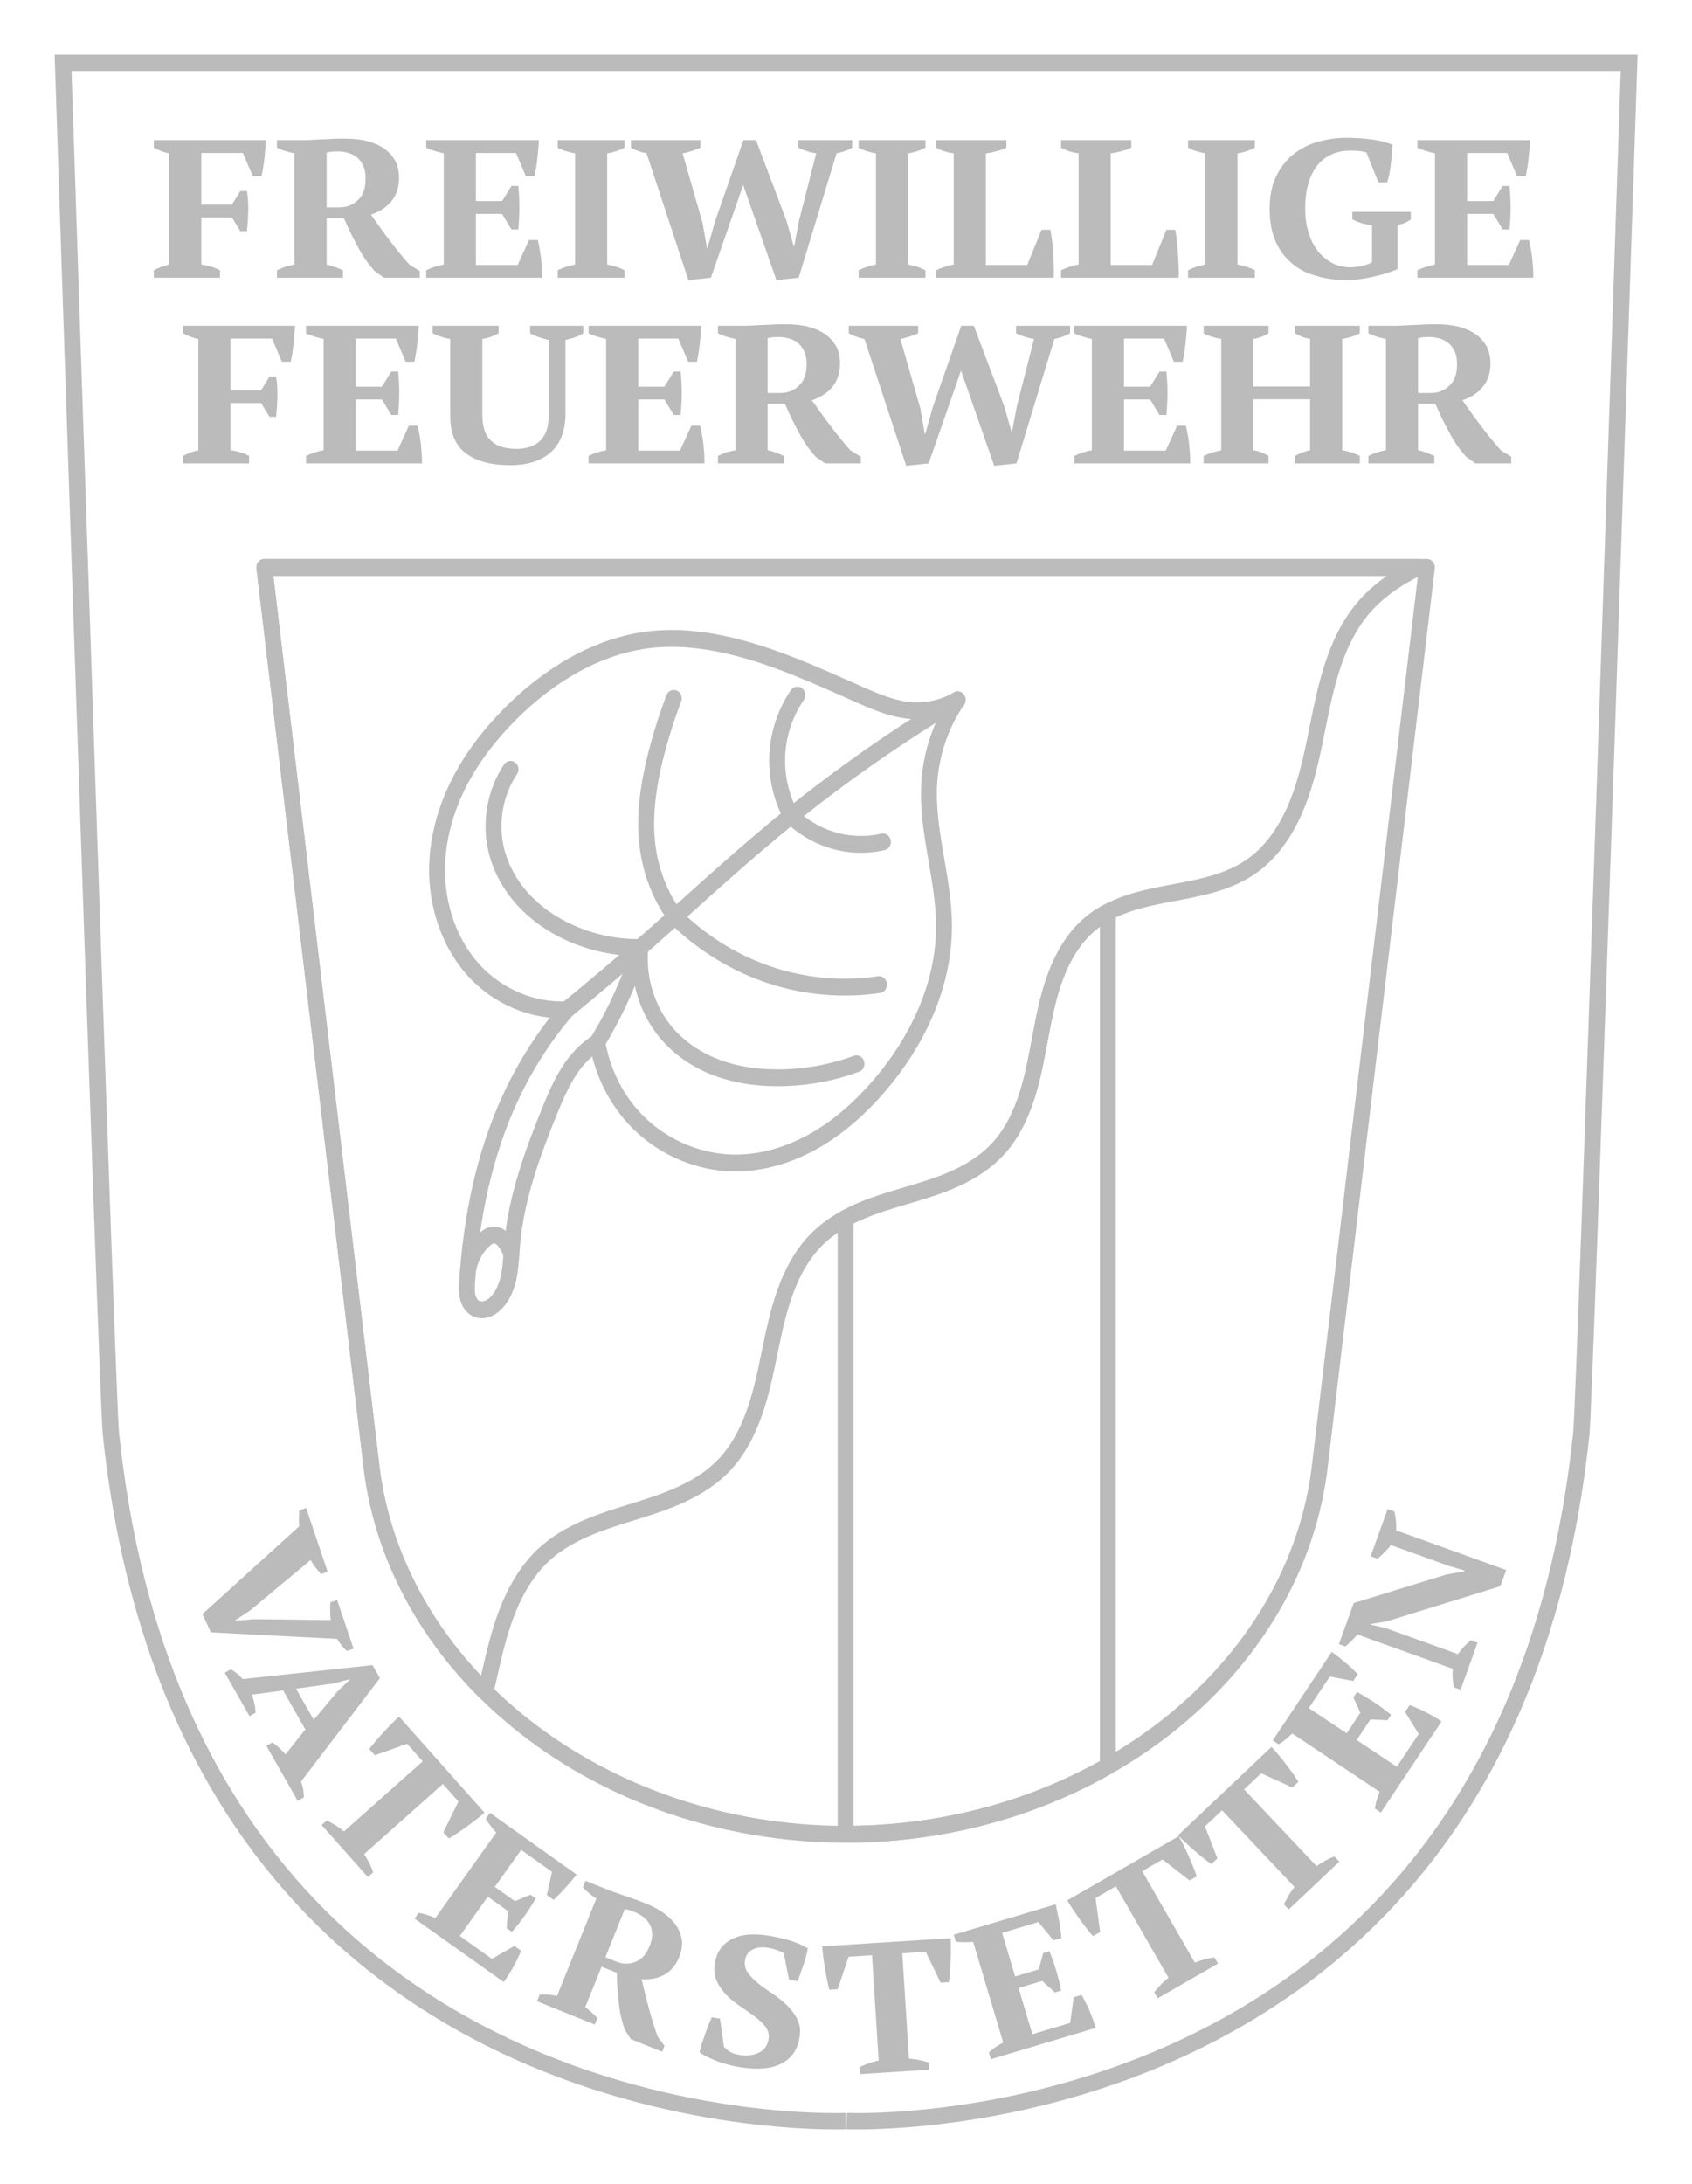 <?xml version="1.0" encoding="UTF-8" standalone="no"?> <svg xmlns="http://www.w3.org/2000/svg" xmlns:xlink="http://www.w3.org/1999/xlink" xmlns:serif="http://www.serif.com/" width="100%" height="100%" viewBox="0 0 1550 2000" version="1.1" xml:space="preserve" style="fill-rule:evenodd;clip-rule:evenodd;stroke-linejoin:round;stroke-miterlimit:2;"> <g transform="matrix(1,0,0,1,-225,0)"> <g transform="matrix(1,0,0,1,5,15)"> <g transform="matrix(1.09,0,0,1,-32.126,0)"> <g transform="matrix(180,0,0,180,356.958,239.36)"> <path d="M0.242,-0.067C0.273,-0.063 0.302,-0.053 0.329,-0.038L0.329,-0L0.02,-0L0.02,-0.038C0.031,-0.044 0.042,-0.049 0.054,-0.055C0.066,-0.059 0.079,-0.064 0.092,-0.067L0.092,-0.633C0.077,-0.636 0.063,-0.641 0.052,-0.646C0.04,-0.651 0.029,-0.657 0.02,-0.662L0.02,-0.7L0.543,-0.7C0.543,-0.687 0.542,-0.672 0.541,-0.657C0.54,-0.641 0.538,-0.625 0.537,-0.609C0.535,-0.592 0.533,-0.576 0.531,-0.561C0.528,-0.545 0.526,-0.53 0.523,-0.517L0.482,-0.517L0.436,-0.635L0.242,-0.635L0.242,-0.372L0.385,-0.372L0.424,-0.441L0.455,-0.441C0.46,-0.407 0.462,-0.372 0.461,-0.336C0.46,-0.3 0.458,-0.267 0.455,-0.237L0.424,-0.237L0.385,-0.307L0.242,-0.307L0.242,-0.067Z" style="fill:rgb(187,187,187);fill-rule:nonzero;"></path> </g> <g transform="matrix(180,0,0,180,460.458,239.36)"> <path d="M0.252,-0.067C0.267,-0.064 0.281,-0.059 0.293,-0.054C0.305,-0.049 0.317,-0.043 0.328,-0.038L0.328,-0L0.02,-0L0.02,-0.038C0.035,-0.046 0.049,-0.052 0.062,-0.057C0.075,-0.061 0.089,-0.064 0.102,-0.067L0.102,-0.633C0.069,-0.64 0.041,-0.65 0.02,-0.662L0.02,-0.7L0.126,-0.7C0.139,-0.7 0.155,-0.7 0.172,-0.701C0.189,-0.702 0.206,-0.703 0.225,-0.704C0.244,-0.705 0.263,-0.705 0.282,-0.707C0.301,-0.708 0.32,-0.708 0.338,-0.708C0.375,-0.708 0.409,-0.704 0.44,-0.696C0.47,-0.687 0.497,-0.675 0.52,-0.658C0.542,-0.641 0.559,-0.62 0.572,-0.596C0.584,-0.571 0.59,-0.541 0.59,-0.508C0.59,-0.46 0.578,-0.421 0.555,-0.39C0.532,-0.359 0.5,-0.336 0.459,-0.321C0.486,-0.279 0.514,-0.236 0.544,-0.193C0.574,-0.149 0.606,-0.107 0.639,-0.066L0.687,-0.034L0.687,-0L0.52,-0L0.477,-0.033C0.446,-0.07 0.419,-0.112 0.396,-0.161C0.372,-0.209 0.351,-0.256 0.333,-0.303L0.252,-0.303L0.252,-0.067ZM0.302,-0.643C0.281,-0.643 0.265,-0.641 0.252,-0.637L0.252,-0.358L0.311,-0.358C0.345,-0.358 0.374,-0.37 0.398,-0.395C0.422,-0.419 0.434,-0.455 0.434,-0.503C0.434,-0.528 0.431,-0.549 0.424,-0.567C0.417,-0.584 0.408,-0.599 0.396,-0.61C0.384,-0.621 0.37,-0.63 0.354,-0.635C0.338,-0.64 0.321,-0.643 0.302,-0.643Z" style="fill:rgb(187,187,187);fill-rule:nonzero;"></path> </g> <g transform="matrix(180,0,0,180,585.918,239.36)"> <path d="M0.546,-0.7C0.545,-0.67 0.542,-0.639 0.539,-0.607C0.536,-0.575 0.531,-0.545 0.526,-0.517L0.485,-0.517L0.439,-0.635L0.252,-0.635L0.252,-0.39L0.374,-0.39L0.418,-0.467L0.45,-0.467C0.453,-0.434 0.455,-0.398 0.455,-0.358C0.455,-0.318 0.453,-0.281 0.45,-0.246L0.418,-0.246L0.374,-0.325L0.252,-0.325L0.252,-0.065L0.447,-0.065L0.5,-0.192L0.541,-0.192C0.544,-0.179 0.546,-0.165 0.549,-0.149C0.552,-0.133 0.554,-0.117 0.556,-0.1C0.557,-0.083 0.559,-0.065 0.56,-0.048C0.561,-0.031 0.561,-0.015 0.561,-0L0.02,-0L0.02,-0.038C0.031,-0.044 0.044,-0.05 0.058,-0.055C0.072,-0.06 0.087,-0.064 0.102,-0.067L0.102,-0.633C0.089,-0.636 0.075,-0.64 0.06,-0.645C0.045,-0.65 0.031,-0.655 0.02,-0.662L0.02,-0.7L0.546,-0.7Z" style="fill:rgb(187,187,187);fill-rule:nonzero;"></path> </g> <g transform="matrix(180,0,0,180,694.638,239.36)"> <path d="M0.342,-0L0.03,-0L0.03,-0.038C0.057,-0.053 0.084,-0.062 0.111,-0.067L0.111,-0.633C0.098,-0.635 0.084,-0.639 0.069,-0.644C0.054,-0.649 0.041,-0.655 0.03,-0.662L0.03,-0.7L0.342,-0.7L0.342,-0.662C0.33,-0.655 0.317,-0.649 0.303,-0.644C0.288,-0.639 0.274,-0.635 0.261,-0.633L0.261,-0.067C0.274,-0.064 0.288,-0.061 0.303,-0.056C0.317,-0.051 0.33,-0.045 0.342,-0.038L0.342,-0Z" style="fill:rgb(187,187,187);fill-rule:nonzero;"></path> </g> <g transform="matrix(180,0,0,180,761.598,239.36)"> <path d="M0.865,-0.633C0.838,-0.637 0.81,-0.647 0.781,-0.662L0.781,-0.7L1.033,-0.7L1.033,-0.662C1.022,-0.655 1.01,-0.649 0.997,-0.644C0.984,-0.639 0.972,-0.636 0.96,-0.633L0.783,-0L0.679,0.012L0.524,-0.472L0.373,-0L0.268,0.012L0.073,-0.633C0.059,-0.636 0.046,-0.64 0.034,-0.645C0.022,-0.65 0.011,-0.655 0,-0.662L0,-0.7L0.324,-0.7L0.324,-0.662C0.313,-0.656 0.3,-0.651 0.286,-0.646C0.271,-0.641 0.256,-0.636 0.241,-0.633L0.334,-0.28L0.355,-0.15L0.357,-0.15L0.392,-0.285L0.525,-0.7L0.584,-0.7L0.726,-0.29L0.76,-0.16L0.762,-0.16L0.785,-0.292L0.865,-0.633Z" style="fill:rgb(187,187,187);fill-rule:nonzero;"></path> </g> <g transform="matrix(180,0,0,180,947.538,239.36)"> <path d="M0.342,-0L0.03,-0L0.03,-0.038C0.057,-0.053 0.084,-0.062 0.111,-0.067L0.111,-0.633C0.098,-0.635 0.084,-0.639 0.069,-0.644C0.054,-0.649 0.041,-0.655 0.03,-0.662L0.03,-0.7L0.342,-0.7L0.342,-0.662C0.33,-0.655 0.317,-0.649 0.303,-0.644C0.288,-0.639 0.274,-0.635 0.261,-0.633L0.261,-0.067C0.274,-0.064 0.288,-0.061 0.303,-0.056C0.317,-0.051 0.33,-0.045 0.342,-0.038L0.342,-0Z" style="fill:rgb(187,187,187);fill-rule:nonzero;"></path> </g> <g transform="matrix(180,0,0,180,1014.5,239.36)"> <path d="M0.02,-0.7L0.348,-0.7L0.348,-0.662C0.334,-0.655 0.319,-0.649 0.302,-0.644C0.285,-0.639 0.268,-0.635 0.252,-0.633L0.252,-0.065L0.445,-0.065L0.512,-0.244L0.553,-0.244C0.556,-0.229 0.558,-0.211 0.561,-0.19C0.563,-0.169 0.565,-0.148 0.566,-0.125C0.567,-0.102 0.568,-0.08 0.569,-0.058C0.57,-0.036 0.57,-0.017 0.569,-0L0.02,-0L0.02,-0.038C0.035,-0.046 0.05,-0.052 0.064,-0.057C0.077,-0.062 0.09,-0.065 0.102,-0.067L0.102,-0.633C0.069,-0.638 0.042,-0.648 0.02,-0.662L0.02,-0.7Z" style="fill:rgb(187,187,187);fill-rule:nonzero;"></path> </g> <g transform="matrix(180,0,0,180,1119.44,239.36)"> <path d="M0.02,-0.7L0.348,-0.7L0.348,-0.662C0.334,-0.655 0.319,-0.649 0.302,-0.644C0.285,-0.639 0.268,-0.635 0.252,-0.633L0.252,-0.065L0.445,-0.065L0.512,-0.244L0.553,-0.244C0.556,-0.229 0.558,-0.211 0.561,-0.19C0.563,-0.169 0.565,-0.148 0.566,-0.125C0.567,-0.102 0.568,-0.08 0.569,-0.058C0.57,-0.036 0.57,-0.017 0.569,-0L0.02,-0L0.02,-0.038C0.035,-0.046 0.05,-0.052 0.064,-0.057C0.077,-0.062 0.09,-0.065 0.102,-0.067L0.102,-0.633C0.069,-0.638 0.042,-0.648 0.02,-0.662L0.02,-0.7Z" style="fill:rgb(187,187,187);fill-rule:nonzero;"></path> </g> <g transform="matrix(180,0,0,180,1224.38,239.36)"> <path d="M0.342,-0L0.03,-0L0.03,-0.038C0.057,-0.053 0.084,-0.062 0.111,-0.067L0.111,-0.633C0.098,-0.635 0.084,-0.639 0.069,-0.644C0.054,-0.649 0.041,-0.655 0.03,-0.662L0.03,-0.7L0.342,-0.7L0.342,-0.662C0.33,-0.655 0.317,-0.649 0.303,-0.644C0.288,-0.639 0.274,-0.635 0.261,-0.633L0.261,-0.067C0.274,-0.064 0.288,-0.061 0.303,-0.056C0.317,-0.051 0.33,-0.045 0.342,-0.038L0.342,-0Z" style="fill:rgb(187,187,187);fill-rule:nonzero;"></path> </g> <g transform="matrix(180,0,0,180,1291.34,239.36)"> <path d="M0.636,-0.044C0.623,-0.037 0.606,-0.031 0.587,-0.024C0.568,-0.017 0.547,-0.011 0.526,-0.006C0.505,-0.001 0.483,0.004 0.462,0.007C0.441,0.01 0.422,0.012 0.405,0.012C0.348,0.012 0.297,0.005 0.252,-0.011C0.206,-0.025 0.168,-0.048 0.137,-0.079C0.105,-0.109 0.081,-0.147 0.064,-0.192C0.047,-0.237 0.039,-0.29 0.039,-0.35C0.039,-0.415 0.049,-0.471 0.07,-0.517C0.09,-0.562 0.117,-0.6 0.151,-0.629C0.184,-0.658 0.222,-0.679 0.265,-0.692C0.308,-0.705 0.351,-0.712 0.396,-0.712C0.44,-0.712 0.481,-0.709 0.52,-0.703C0.559,-0.697 0.589,-0.688 0.612,-0.677C0.612,-0.667 0.612,-0.654 0.611,-0.639C0.61,-0.623 0.608,-0.606 0.606,-0.588C0.604,-0.57 0.602,-0.552 0.599,-0.534C0.596,-0.516 0.592,-0.5 0.588,-0.485L0.547,-0.485L0.491,-0.637C0.484,-0.64 0.473,-0.643 0.458,-0.645C0.443,-0.646 0.429,-0.647 0.414,-0.647C0.387,-0.647 0.36,-0.642 0.335,-0.631C0.31,-0.62 0.287,-0.603 0.268,-0.58C0.249,-0.556 0.233,-0.525 0.222,-0.488C0.211,-0.45 0.205,-0.404 0.205,-0.35C0.205,-0.306 0.21,-0.266 0.221,-0.23C0.231,-0.193 0.245,-0.162 0.264,-0.136C0.283,-0.11 0.305,-0.09 0.331,-0.075C0.357,-0.06 0.386,-0.053 0.417,-0.053C0.427,-0.053 0.437,-0.054 0.448,-0.056C0.459,-0.057 0.469,-0.059 0.478,-0.062C0.487,-0.065 0.496,-0.068 0.503,-0.071C0.51,-0.074 0.514,-0.077 0.517,-0.08L0.517,-0.268C0.5,-0.269 0.483,-0.273 0.468,-0.278C0.453,-0.283 0.438,-0.29 0.425,-0.297L0.425,-0.335L0.698,-0.335L0.698,-0.297C0.692,-0.291 0.684,-0.286 0.674,-0.281C0.664,-0.276 0.651,-0.271 0.636,-0.268L0.636,-0.044Z" style="fill:rgb(187,187,187);fill-rule:nonzero;"></path> </g> <g transform="matrix(180,0,0,180,1418.96,239.36)"> <path d="M0.546,-0.7C0.545,-0.67 0.542,-0.639 0.539,-0.607C0.536,-0.575 0.531,-0.545 0.526,-0.517L0.485,-0.517L0.439,-0.635L0.252,-0.635L0.252,-0.39L0.374,-0.39L0.418,-0.467L0.45,-0.467C0.453,-0.434 0.455,-0.398 0.455,-0.358C0.455,-0.318 0.453,-0.281 0.45,-0.246L0.418,-0.246L0.374,-0.325L0.252,-0.325L0.252,-0.065L0.447,-0.065L0.5,-0.192L0.541,-0.192C0.544,-0.179 0.546,-0.165 0.549,-0.149C0.552,-0.133 0.554,-0.117 0.556,-0.1C0.557,-0.083 0.559,-0.065 0.56,-0.048C0.561,-0.031 0.561,-0.015 0.561,-0L0.02,-0L0.02,-0.038C0.031,-0.044 0.044,-0.05 0.058,-0.055C0.072,-0.06 0.087,-0.064 0.102,-0.067L0.102,-0.633C0.089,-0.636 0.075,-0.64 0.06,-0.645C0.045,-0.65 0.031,-0.655 0.02,-0.662L0.02,-0.7L0.546,-0.7Z" style="fill:rgb(187,187,187);fill-rule:nonzero;"></path> </g> </g> <g transform="matrix(1.09,0,0,1,-34.528,0)"> <g transform="matrix(180,0,0,180,383.646,409.36)"> <path d="M0.242,-0.067C0.273,-0.063 0.302,-0.053 0.329,-0.038L0.329,-0L0.02,-0L0.02,-0.038C0.031,-0.044 0.042,-0.049 0.054,-0.055C0.066,-0.059 0.079,-0.064 0.092,-0.067L0.092,-0.633C0.077,-0.636 0.063,-0.641 0.052,-0.646C0.04,-0.651 0.029,-0.657 0.02,-0.662L0.02,-0.7L0.543,-0.7C0.543,-0.687 0.542,-0.672 0.541,-0.657C0.54,-0.641 0.538,-0.625 0.537,-0.609C0.535,-0.592 0.533,-0.576 0.531,-0.561C0.528,-0.545 0.526,-0.53 0.523,-0.517L0.482,-0.517L0.436,-0.635L0.242,-0.635L0.242,-0.372L0.385,-0.372L0.424,-0.441L0.455,-0.441C0.46,-0.407 0.462,-0.372 0.461,-0.336C0.46,-0.3 0.458,-0.267 0.455,-0.237L0.424,-0.237L0.385,-0.307L0.242,-0.307L0.242,-0.067Z" style="fill:rgb(187,187,187);fill-rule:nonzero;"></path> </g> <g transform="matrix(180,0,0,180,487.146,409.36)"> <path d="M0.546,-0.7C0.545,-0.67 0.542,-0.639 0.539,-0.607C0.536,-0.575 0.531,-0.545 0.526,-0.517L0.485,-0.517L0.439,-0.635L0.252,-0.635L0.252,-0.39L0.374,-0.39L0.418,-0.467L0.45,-0.467C0.453,-0.434 0.455,-0.398 0.455,-0.358C0.455,-0.318 0.453,-0.281 0.45,-0.246L0.418,-0.246L0.374,-0.325L0.252,-0.325L0.252,-0.065L0.447,-0.065L0.5,-0.192L0.541,-0.192C0.544,-0.179 0.546,-0.165 0.549,-0.149C0.552,-0.133 0.554,-0.117 0.556,-0.1C0.557,-0.083 0.559,-0.065 0.56,-0.048C0.561,-0.031 0.561,-0.015 0.561,-0L0.02,-0L0.02,-0.038C0.031,-0.044 0.044,-0.05 0.058,-0.055C0.072,-0.06 0.087,-0.064 0.102,-0.067L0.102,-0.633C0.089,-0.636 0.075,-0.64 0.06,-0.645C0.045,-0.65 0.031,-0.655 0.02,-0.662L0.02,-0.7L0.546,-0.7Z" style="fill:rgb(187,187,187);fill-rule:nonzero;"></path> </g> <g transform="matrix(180,0,0,180,595.866,409.36)"> <path d="M0.007,-0.7L0.315,-0.7L0.315,-0.662C0.293,-0.648 0.268,-0.638 0.239,-0.633L0.239,-0.248C0.239,-0.215 0.243,-0.188 0.25,-0.166C0.257,-0.144 0.268,-0.126 0.282,-0.113C0.296,-0.099 0.313,-0.089 0.333,-0.083C0.352,-0.077 0.374,-0.074 0.399,-0.074C0.421,-0.074 0.441,-0.077 0.46,-0.084C0.478,-0.09 0.494,-0.1 0.508,-0.114C0.521,-0.128 0.532,-0.146 0.539,-0.169C0.546,-0.192 0.55,-0.22 0.55,-0.253L0.55,-0.628C0.535,-0.631 0.519,-0.636 0.503,-0.642C0.486,-0.648 0.473,-0.655 0.462,-0.662L0.462,-0.7L0.71,-0.7L0.71,-0.662C0.698,-0.653 0.685,-0.646 0.67,-0.641C0.655,-0.636 0.641,-0.631 0.627,-0.628L0.627,-0.252C0.627,-0.167 0.604,-0.102 0.56,-0.058C0.515,-0.013 0.451,0.009 0.369,0.009C0.28,0.009 0.211,-0.011 0.162,-0.051C0.113,-0.091 0.089,-0.155 0.089,-0.243L0.089,-0.633C0.076,-0.635 0.062,-0.639 0.047,-0.644C0.032,-0.649 0.019,-0.655 0.007,-0.662L0.007,-0.7Z" style="fill:rgb(187,187,187);fill-rule:nonzero;"></path> </g> <g transform="matrix(180,0,0,180,724.566,409.36)"> <path d="M0.546,-0.7C0.545,-0.67 0.542,-0.639 0.539,-0.607C0.536,-0.575 0.531,-0.545 0.526,-0.517L0.485,-0.517L0.439,-0.635L0.252,-0.635L0.252,-0.39L0.374,-0.39L0.418,-0.467L0.45,-0.467C0.453,-0.434 0.455,-0.398 0.455,-0.358C0.455,-0.318 0.453,-0.281 0.45,-0.246L0.418,-0.246L0.374,-0.325L0.252,-0.325L0.252,-0.065L0.447,-0.065L0.5,-0.192L0.541,-0.192C0.544,-0.179 0.546,-0.165 0.549,-0.149C0.552,-0.133 0.554,-0.117 0.556,-0.1C0.557,-0.083 0.559,-0.065 0.56,-0.048C0.561,-0.031 0.561,-0.015 0.561,-0L0.02,-0L0.02,-0.038C0.031,-0.044 0.044,-0.05 0.058,-0.055C0.072,-0.06 0.087,-0.064 0.102,-0.067L0.102,-0.633C0.089,-0.636 0.075,-0.64 0.06,-0.645C0.045,-0.65 0.031,-0.655 0.02,-0.662L0.02,-0.7L0.546,-0.7Z" style="fill:rgb(187,187,187);fill-rule:nonzero;"></path> </g> <g transform="matrix(180,0,0,180,833.286,409.36)"> <path d="M0.252,-0.067C0.267,-0.064 0.281,-0.059 0.293,-0.054C0.305,-0.049 0.317,-0.043 0.328,-0.038L0.328,-0L0.02,-0L0.02,-0.038C0.035,-0.046 0.049,-0.052 0.062,-0.057C0.075,-0.061 0.089,-0.064 0.102,-0.067L0.102,-0.633C0.069,-0.64 0.041,-0.65 0.02,-0.662L0.02,-0.7L0.126,-0.7C0.139,-0.7 0.155,-0.7 0.172,-0.701C0.189,-0.702 0.206,-0.703 0.225,-0.704C0.244,-0.705 0.263,-0.705 0.282,-0.707C0.301,-0.708 0.32,-0.708 0.338,-0.708C0.375,-0.708 0.409,-0.704 0.44,-0.696C0.47,-0.687 0.497,-0.675 0.52,-0.658C0.542,-0.641 0.559,-0.62 0.572,-0.596C0.584,-0.571 0.59,-0.541 0.59,-0.508C0.59,-0.46 0.578,-0.421 0.555,-0.39C0.532,-0.359 0.5,-0.336 0.459,-0.321C0.486,-0.279 0.514,-0.236 0.544,-0.193C0.574,-0.149 0.606,-0.107 0.639,-0.066L0.687,-0.034L0.687,-0L0.52,-0L0.477,-0.033C0.446,-0.07 0.419,-0.112 0.396,-0.161C0.372,-0.209 0.351,-0.256 0.333,-0.303L0.252,-0.303L0.252,-0.067ZM0.302,-0.643C0.281,-0.643 0.265,-0.641 0.252,-0.637L0.252,-0.358L0.311,-0.358C0.345,-0.358 0.374,-0.37 0.398,-0.395C0.422,-0.419 0.434,-0.455 0.434,-0.503C0.434,-0.528 0.431,-0.549 0.424,-0.567C0.417,-0.584 0.408,-0.599 0.396,-0.61C0.384,-0.621 0.37,-0.63 0.354,-0.635C0.338,-0.64 0.321,-0.643 0.302,-0.643Z" style="fill:rgb(187,187,187);fill-rule:nonzero;"></path> </g> <g transform="matrix(180,0,0,180,946.856,409.36)"> <path d="M0.865,-0.633C0.838,-0.637 0.81,-0.647 0.781,-0.662L0.781,-0.7L1.033,-0.7L1.033,-0.662C1.022,-0.655 1.01,-0.649 0.997,-0.644C0.984,-0.639 0.972,-0.636 0.96,-0.633L0.783,-0L0.679,0.012L0.524,-0.472L0.373,-0L0.268,0.012L0.073,-0.633C0.059,-0.636 0.046,-0.64 0.034,-0.645C0.022,-0.65 0.011,-0.655 0,-0.662L0,-0.7L0.324,-0.7L0.324,-0.662C0.313,-0.656 0.3,-0.651 0.286,-0.646C0.271,-0.641 0.256,-0.636 0.241,-0.633L0.334,-0.28L0.355,-0.15L0.357,-0.15L0.392,-0.285L0.525,-0.7L0.584,-0.7L0.726,-0.29L0.76,-0.16L0.762,-0.16L0.785,-0.292L0.865,-0.633Z" style="fill:rgb(187,187,187);fill-rule:nonzero;"></path> </g> <g transform="matrix(180,0,0,180,1132.8,409.36)"> <path d="M0.546,-0.7C0.545,-0.67 0.542,-0.639 0.539,-0.607C0.536,-0.575 0.531,-0.545 0.526,-0.517L0.485,-0.517L0.439,-0.635L0.252,-0.635L0.252,-0.39L0.374,-0.39L0.418,-0.467L0.45,-0.467C0.453,-0.434 0.455,-0.398 0.455,-0.358C0.455,-0.318 0.453,-0.281 0.45,-0.246L0.418,-0.246L0.374,-0.325L0.252,-0.325L0.252,-0.065L0.447,-0.065L0.5,-0.192L0.541,-0.192C0.544,-0.179 0.546,-0.165 0.549,-0.149C0.552,-0.133 0.554,-0.117 0.556,-0.1C0.557,-0.083 0.559,-0.065 0.56,-0.048C0.561,-0.031 0.561,-0.015 0.561,-0L0.02,-0L0.02,-0.038C0.031,-0.044 0.044,-0.05 0.058,-0.055C0.072,-0.06 0.087,-0.064 0.102,-0.067L0.102,-0.633C0.089,-0.636 0.075,-0.64 0.06,-0.645C0.045,-0.65 0.031,-0.655 0.02,-0.662L0.02,-0.7L0.546,-0.7Z" style="fill:rgb(187,187,187);fill-rule:nonzero;"></path> </g> <g transform="matrix(180,0,0,180,1241.52,409.36)"> <path d="M0.323,-0L0.02,-0L0.02,-0.038C0.031,-0.044 0.045,-0.05 0.06,-0.055C0.075,-0.06 0.089,-0.064 0.102,-0.067L0.102,-0.633C0.086,-0.636 0.071,-0.64 0.056,-0.645C0.041,-0.65 0.029,-0.656 0.02,-0.662L0.02,-0.7L0.323,-0.7L0.323,-0.662C0.313,-0.655 0.302,-0.649 0.29,-0.644C0.277,-0.639 0.265,-0.635 0.252,-0.633L0.252,-0.391L0.517,-0.391L0.517,-0.633C0.502,-0.636 0.489,-0.64 0.478,-0.645C0.466,-0.65 0.455,-0.656 0.446,-0.662L0.446,-0.7L0.749,-0.7L0.749,-0.662C0.738,-0.655 0.725,-0.649 0.71,-0.644C0.695,-0.639 0.681,-0.636 0.667,-0.633L0.667,-0.067C0.682,-0.064 0.697,-0.06 0.712,-0.055C0.726,-0.05 0.738,-0.044 0.749,-0.038L0.749,-0L0.446,-0L0.446,-0.038C0.456,-0.044 0.467,-0.05 0.479,-0.055C0.491,-0.06 0.504,-0.064 0.517,-0.067L0.517,-0.326L0.252,-0.326L0.252,-0.067C0.265,-0.064 0.278,-0.061 0.289,-0.056C0.3,-0.051 0.312,-0.045 0.323,-0.038L0.323,-0Z" style="fill:rgb(187,187,187);fill-rule:nonzero;"></path> </g> <g transform="matrix(180,0,0,180,1379.94,409.36)"> <path d="M0.252,-0.067C0.267,-0.064 0.281,-0.059 0.293,-0.054C0.305,-0.049 0.317,-0.043 0.328,-0.038L0.328,-0L0.02,-0L0.02,-0.038C0.035,-0.046 0.049,-0.052 0.062,-0.057C0.075,-0.061 0.089,-0.064 0.102,-0.067L0.102,-0.633C0.069,-0.64 0.041,-0.65 0.02,-0.662L0.02,-0.7L0.126,-0.7C0.139,-0.7 0.155,-0.7 0.172,-0.701C0.189,-0.702 0.206,-0.703 0.225,-0.704C0.244,-0.705 0.263,-0.705 0.282,-0.707C0.301,-0.708 0.32,-0.708 0.338,-0.708C0.375,-0.708 0.409,-0.704 0.44,-0.696C0.47,-0.687 0.497,-0.675 0.52,-0.658C0.542,-0.641 0.559,-0.62 0.572,-0.596C0.584,-0.571 0.59,-0.541 0.59,-0.508C0.59,-0.46 0.578,-0.421 0.555,-0.39C0.532,-0.359 0.5,-0.336 0.459,-0.321C0.486,-0.279 0.514,-0.236 0.544,-0.193C0.574,-0.149 0.606,-0.107 0.639,-0.066L0.687,-0.034L0.687,-0L0.52,-0L0.477,-0.033C0.446,-0.07 0.419,-0.112 0.396,-0.161C0.372,-0.209 0.351,-0.256 0.333,-0.303L0.252,-0.303L0.252,-0.067ZM0.302,-0.643C0.281,-0.643 0.265,-0.641 0.252,-0.637L0.252,-0.358L0.311,-0.358C0.345,-0.358 0.374,-0.37 0.398,-0.395C0.422,-0.419 0.434,-0.455 0.434,-0.503C0.434,-0.528 0.431,-0.549 0.424,-0.567C0.417,-0.584 0.408,-0.599 0.396,-0.61C0.384,-0.621 0.37,-0.63 0.354,-0.635C0.338,-0.64 0.321,-0.643 0.302,-0.643Z" style="fill:rgb(187,187,187);fill-rule:nonzero;"></path> </g> </g> </g> <g transform="matrix(1,0,0,1,0,280)"> <g transform="matrix(0.348,1.033,-0.948,0.32,1335.18,368.368)"> <g transform="matrix(170,0,0,170,393.359,1138.64)"> <path d="M0.564,-0.633C0.548,-0.636 0.533,-0.641 0.519,-0.646C0.504,-0.651 0.491,-0.657 0.48,-0.662L0.48,-0.7L0.734,-0.7L0.734,-0.662C0.726,-0.657 0.716,-0.651 0.703,-0.646C0.69,-0.641 0.676,-0.636 0.662,-0.633L0.432,-0L0.333,0.012L0.075,-0.633C0.062,-0.636 0.048,-0.641 0.035,-0.646C0.022,-0.651 0.01,-0.656 0,-0.662L0,-0.7L0.333,-0.7L0.333,-0.662C0.322,-0.657 0.309,-0.651 0.295,-0.646C0.281,-0.641 0.266,-0.636 0.251,-0.633L0.391,-0.239L0.414,-0.145L0.416,-0.145L0.438,-0.241L0.564,-0.633Z" style="fill:rgb(187,187,187);fill-rule:nonzero;"></path> </g> </g> <g transform="matrix(0.539,0.947,-0.869,0.495,1286.33,224.183)"> <g transform="matrix(170,0,0,170,430.979,1251.67)"> <path d="M0.247,-0L0,-0L0,-0.038C0.011,-0.045 0.022,-0.05 0.035,-0.056C0.047,-0.061 0.059,-0.064 0.071,-0.067L0.329,-0.712L0.403,-0.712L0.654,-0.067C0.667,-0.064 0.681,-0.061 0.694,-0.056C0.707,-0.05 0.719,-0.045 0.729,-0.038L0.729,-0L0.416,-0L0.416,-0.038C0.429,-0.044 0.442,-0.05 0.457,-0.055C0.472,-0.06 0.486,-0.064 0.499,-0.067L0.441,-0.226L0.219,-0.226L0.16,-0.067C0.191,-0.063 0.22,-0.053 0.247,-0.038L0.247,-0ZM0.243,-0.291L0.42,-0.291L0.355,-0.482L0.336,-0.568L0.334,-0.568L0.312,-0.48L0.243,-0.291Z" style="fill:rgb(187,187,187);fill-rule:nonzero;"></path> </g> </g> <g transform="matrix(0.724,0.814,-0.747,0.665,1160.49,52.074)"> <g transform="matrix(170,0,0,170,499.753,1368.78)"> <path d="M0.505,-0L0.161,-0L0.161,-0.038C0.174,-0.043 0.19,-0.049 0.207,-0.055C0.224,-0.06 0.241,-0.064 0.258,-0.067L0.258,-0.635L0.142,-0.635L0.078,-0.464L0.037,-0.464C0.034,-0.477 0.032,-0.494 0.029,-0.515C0.026,-0.536 0.024,-0.557 0.022,-0.579C0.02,-0.601 0.018,-0.623 0.017,-0.645C0.016,-0.666 0.015,-0.685 0.015,-0.7L0.651,-0.7C0.651,-0.684 0.65,-0.665 0.649,-0.644C0.648,-0.623 0.646,-0.601 0.644,-0.579C0.642,-0.557 0.64,-0.536 0.637,-0.516C0.634,-0.495 0.632,-0.478 0.629,-0.464L0.588,-0.464L0.524,-0.635L0.408,-0.635L0.408,-0.067C0.425,-0.064 0.443,-0.06 0.46,-0.055C0.476,-0.05 0.492,-0.045 0.505,-0.038L0.505,-0Z" style="fill:rgb(187,187,187);fill-rule:nonzero;"></path> </g> </g> <g transform="matrix(0.888,0.632,-0.58,0.814,923.877,-106.388)"> <g transform="matrix(170,0,0,170,601.216,1475.84)"> <path d="M0.546,-0.7C0.545,-0.67 0.542,-0.639 0.539,-0.607C0.536,-0.575 0.531,-0.545 0.526,-0.517L0.485,-0.517L0.439,-0.635L0.252,-0.635L0.252,-0.39L0.374,-0.39L0.418,-0.467L0.45,-0.467C0.453,-0.434 0.455,-0.398 0.455,-0.358C0.455,-0.318 0.453,-0.281 0.45,-0.246L0.418,-0.246L0.374,-0.325L0.252,-0.325L0.252,-0.065L0.447,-0.065L0.5,-0.192L0.541,-0.192C0.544,-0.179 0.546,-0.165 0.549,-0.149C0.552,-0.133 0.554,-0.117 0.556,-0.1C0.557,-0.083 0.559,-0.065 0.56,-0.048C0.561,-0.031 0.561,-0.015 0.561,-0L0.02,-0L0.02,-0.038C0.031,-0.044 0.044,-0.05 0.058,-0.055C0.072,-0.06 0.087,-0.064 0.102,-0.067L0.102,-0.633C0.089,-0.636 0.075,-0.64 0.06,-0.645C0.045,-0.65 0.031,-0.655 0.02,-0.662L0.02,-0.7L0.546,-0.7Z" style="fill:rgb(187,187,187);fill-rule:nonzero;"></path> </g> </g> <g transform="matrix(1.011,0.408,-0.374,0.927,572.992,-178.092)"> <g transform="matrix(170,0,0,170,713.041,1551.82)"> <path d="M0.252,-0.067C0.267,-0.064 0.281,-0.059 0.293,-0.054C0.305,-0.049 0.317,-0.043 0.328,-0.038L0.328,-0L0.02,-0L0.02,-0.038C0.035,-0.046 0.049,-0.052 0.062,-0.057C0.075,-0.061 0.089,-0.064 0.102,-0.067L0.102,-0.633C0.069,-0.64 0.041,-0.65 0.02,-0.662L0.02,-0.7L0.126,-0.7C0.139,-0.7 0.155,-0.7 0.172,-0.701C0.189,-0.702 0.206,-0.703 0.225,-0.704C0.244,-0.705 0.263,-0.705 0.282,-0.707C0.301,-0.708 0.32,-0.708 0.338,-0.708C0.375,-0.708 0.409,-0.704 0.44,-0.696C0.47,-0.687 0.497,-0.675 0.52,-0.658C0.542,-0.641 0.559,-0.62 0.572,-0.596C0.584,-0.571 0.59,-0.541 0.59,-0.508C0.59,-0.46 0.578,-0.421 0.555,-0.39C0.532,-0.359 0.5,-0.336 0.459,-0.321C0.486,-0.279 0.514,-0.236 0.544,-0.193C0.574,-0.149 0.606,-0.107 0.639,-0.066L0.687,-0.034L0.687,-0L0.52,-0L0.477,-0.033C0.446,-0.07 0.419,-0.112 0.396,-0.161C0.372,-0.209 0.351,-0.256 0.333,-0.303L0.252,-0.303L0.252,-0.067ZM0.302,-0.643C0.281,-0.643 0.265,-0.641 0.252,-0.637L0.252,-0.358L0.311,-0.358C0.345,-0.358 0.374,-0.37 0.398,-0.395C0.422,-0.419 0.434,-0.455 0.434,-0.503C0.434,-0.528 0.431,-0.549 0.424,-0.567C0.417,-0.584 0.408,-0.599 0.396,-0.61C0.384,-0.621 0.37,-0.63 0.354,-0.635C0.338,-0.64 0.321,-0.643 0.302,-0.643Z" style="fill:rgb(187,187,187);fill-rule:nonzero;"></path> </g> </g> <g transform="matrix(1.077,0.168,-0.154,0.988,181.662,-124.895)"> <g transform="matrix(170,0,0,170,856.703,1604.2)"> <path d="M0.157,-0.083C0.164,-0.076 0.175,-0.069 0.188,-0.063C0.201,-0.056 0.219,-0.053 0.241,-0.053C0.278,-0.053 0.308,-0.063 0.333,-0.082C0.357,-0.1 0.369,-0.127 0.369,-0.161C0.369,-0.186 0.361,-0.206 0.346,-0.223C0.33,-0.24 0.31,-0.255 0.286,-0.269C0.262,-0.283 0.236,-0.297 0.209,-0.311C0.182,-0.324 0.156,-0.34 0.132,-0.359C0.108,-0.378 0.088,-0.4 0.073,-0.426C0.057,-0.451 0.049,-0.483 0.049,-0.521C0.049,-0.554 0.055,-0.582 0.067,-0.606C0.079,-0.63 0.096,-0.65 0.117,-0.666C0.137,-0.681 0.162,-0.693 0.191,-0.701C0.22,-0.708 0.251,-0.712 0.284,-0.712C0.325,-0.712 0.363,-0.709 0.398,-0.704C0.433,-0.698 0.464,-0.689 0.492,-0.677C0.491,-0.664 0.49,-0.648 0.489,-0.631C0.487,-0.614 0.485,-0.596 0.482,-0.58C0.479,-0.563 0.476,-0.547 0.474,-0.532C0.471,-0.517 0.468,-0.504 0.465,-0.494L0.424,-0.494L0.378,-0.631C0.37,-0.635 0.358,-0.639 0.343,-0.642C0.327,-0.645 0.311,-0.647 0.294,-0.647C0.266,-0.647 0.242,-0.64 0.223,-0.625C0.204,-0.61 0.194,-0.589 0.194,-0.561C0.194,-0.536 0.202,-0.514 0.218,-0.497C0.234,-0.479 0.254,-0.463 0.278,-0.448C0.302,-0.433 0.328,-0.419 0.357,-0.405C0.385,-0.39 0.411,-0.374 0.435,-0.355C0.459,-0.336 0.479,-0.315 0.495,-0.29C0.511,-0.265 0.519,-0.234 0.519,-0.197C0.519,-0.13 0.497,-0.079 0.452,-0.043C0.407,-0.006 0.34,0.012 0.253,0.012C0.232,0.012 0.21,0.011 0.189,0.008C0.167,0.005 0.146,0.002 0.127,-0.003C0.108,-0.008 0.091,-0.013 0.076,-0.018C0.061,-0.023 0.049,-0.029 0.042,-0.035C0.043,-0.05 0.044,-0.067 0.047,-0.085C0.05,-0.102 0.053,-0.12 0.056,-0.138C0.058,-0.155 0.062,-0.172 0.065,-0.188C0.068,-0.204 0.072,-0.218 0.075,-0.23L0.116,-0.23L0.157,-0.083Z" style="fill:rgb(187,187,187);fill-rule:nonzero;"></path> </g> </g> <g transform="matrix(1.088,-0.069,0.063,0.998,-189.04,71.143)"> <g transform="matrix(170,0,0,170,983.275,1621.33)"> <path d="M0.505,-0L0.161,-0L0.161,-0.038C0.174,-0.043 0.19,-0.049 0.207,-0.055C0.224,-0.06 0.241,-0.064 0.258,-0.067L0.258,-0.635L0.142,-0.635L0.078,-0.464L0.037,-0.464C0.034,-0.477 0.032,-0.494 0.029,-0.515C0.026,-0.536 0.024,-0.557 0.022,-0.579C0.02,-0.601 0.018,-0.623 0.017,-0.645C0.016,-0.666 0.015,-0.685 0.015,-0.7L0.651,-0.7C0.651,-0.684 0.65,-0.665 0.649,-0.644C0.648,-0.623 0.646,-0.601 0.644,-0.579C0.642,-0.557 0.64,-0.536 0.637,-0.516C0.634,-0.495 0.632,-0.478 0.629,-0.464L0.588,-0.464L0.524,-0.635L0.408,-0.635L0.408,-0.067C0.425,-0.064 0.443,-0.06 0.46,-0.055C0.476,-0.05 0.492,-0.045 0.505,-0.038L0.505,-0Z" style="fill:rgb(187,187,187);fill-rule:nonzero;"></path> </g> </g> <g transform="matrix(1.044,-0.312,0.286,0.958,-510.098,419.557)"> <g transform="matrix(170,0,0,170,1129.84,1607.37)"> <path d="M0.546,-0.7C0.545,-0.67 0.542,-0.639 0.539,-0.607C0.536,-0.575 0.531,-0.545 0.526,-0.517L0.485,-0.517L0.439,-0.635L0.252,-0.635L0.252,-0.39L0.374,-0.39L0.418,-0.467L0.45,-0.467C0.453,-0.434 0.455,-0.398 0.455,-0.358C0.455,-0.318 0.453,-0.281 0.45,-0.246L0.418,-0.246L0.374,-0.325L0.252,-0.325L0.252,-0.065L0.447,-0.065L0.5,-0.192L0.541,-0.192C0.544,-0.179 0.546,-0.165 0.549,-0.149C0.552,-0.133 0.554,-0.117 0.556,-0.1C0.557,-0.083 0.559,-0.065 0.56,-0.048C0.561,-0.031 0.561,-0.015 0.561,-0L0.02,-0L0.02,-0.038C0.031,-0.044 0.044,-0.05 0.058,-0.055C0.072,-0.06 0.087,-0.064 0.102,-0.067L0.102,-0.633C0.089,-0.636 0.075,-0.64 0.06,-0.645C0.045,-0.65 0.031,-0.655 0.02,-0.662L0.02,-0.7L0.546,-0.7Z" style="fill:rgb(187,187,187);fill-rule:nonzero;"></path> </g> </g> <g transform="matrix(0.945,-0.544,0.499,0.867,-711.027,892.75)"> <g transform="matrix(170,0,0,170,1258.89,1565.2)"> <path d="M0.505,-0L0.161,-0L0.161,-0.038C0.174,-0.043 0.19,-0.049 0.207,-0.055C0.224,-0.06 0.241,-0.064 0.258,-0.067L0.258,-0.635L0.142,-0.635L0.078,-0.464L0.037,-0.464C0.034,-0.477 0.032,-0.494 0.029,-0.515C0.026,-0.536 0.024,-0.557 0.022,-0.579C0.02,-0.601 0.018,-0.623 0.017,-0.645C0.016,-0.666 0.015,-0.685 0.015,-0.7L0.651,-0.7C0.651,-0.684 0.65,-0.665 0.649,-0.644C0.648,-0.623 0.646,-0.601 0.644,-0.579C0.642,-0.557 0.64,-0.536 0.637,-0.516C0.634,-0.495 0.632,-0.478 0.629,-0.464L0.588,-0.464L0.524,-0.635L0.408,-0.635L0.408,-0.067C0.425,-0.064 0.443,-0.06 0.46,-0.055C0.476,-0.05 0.492,-0.045 0.505,-0.038L0.505,-0Z" style="fill:rgb(187,187,187);fill-rule:nonzero;"></path> </g> </g> <g transform="matrix(0.792,-0.749,0.687,0.727,-734.915,1443.55)"> <g transform="matrix(170,0,0,170,1383.99,1488.65)"> <path d="M0.505,-0L0.161,-0L0.161,-0.038C0.174,-0.043 0.19,-0.049 0.207,-0.055C0.224,-0.06 0.241,-0.064 0.258,-0.067L0.258,-0.635L0.142,-0.635L0.078,-0.464L0.037,-0.464C0.034,-0.477 0.032,-0.494 0.029,-0.515C0.026,-0.536 0.024,-0.557 0.022,-0.579C0.02,-0.601 0.018,-0.623 0.017,-0.645C0.016,-0.666 0.015,-0.685 0.015,-0.7L0.651,-0.7C0.651,-0.684 0.65,-0.665 0.649,-0.644C0.648,-0.623 0.646,-0.601 0.644,-0.579C0.642,-0.557 0.64,-0.536 0.637,-0.516C0.634,-0.495 0.632,-0.478 0.629,-0.464L0.588,-0.464L0.524,-0.635L0.408,-0.635L0.408,-0.067C0.425,-0.064 0.443,-0.06 0.46,-0.055C0.476,-0.05 0.492,-0.045 0.505,-0.038L0.505,-0Z" style="fill:rgb(187,187,187);fill-rule:nonzero;"></path> </g> </g> <g transform="matrix(0.605,-0.907,0.832,0.555,-563.812,1964.26)"> <g transform="matrix(170,0,0,170,1487.78,1384.11)"> <path d="M0.546,-0.7C0.545,-0.67 0.542,-0.639 0.539,-0.607C0.536,-0.575 0.531,-0.545 0.526,-0.517L0.485,-0.517L0.439,-0.635L0.252,-0.635L0.252,-0.39L0.374,-0.39L0.418,-0.467L0.45,-0.467C0.453,-0.434 0.455,-0.398 0.455,-0.358C0.455,-0.318 0.453,-0.281 0.45,-0.246L0.418,-0.246L0.374,-0.325L0.252,-0.325L0.252,-0.065L0.447,-0.065L0.5,-0.192L0.541,-0.192C0.544,-0.179 0.546,-0.165 0.549,-0.149C0.552,-0.133 0.554,-0.117 0.556,-0.1C0.557,-0.083 0.559,-0.065 0.56,-0.048C0.561,-0.031 0.561,-0.015 0.561,-0L0.02,-0L0.02,-0.038C0.031,-0.044 0.044,-0.05 0.058,-0.055C0.072,-0.06 0.087,-0.064 0.102,-0.067L0.102,-0.633C0.089,-0.636 0.075,-0.64 0.06,-0.645C0.045,-0.65 0.031,-0.655 0.02,-0.662L0.02,-0.7L0.546,-0.7Z" style="fill:rgb(187,187,187);fill-rule:nonzero;"></path> </g> </g> <g transform="matrix(0.37,-1.025,0.941,0.339,-210.994,2440.07)"> <g transform="matrix(170,0,0,170,1560.72,1270.22)"> <path d="M0.49,-0.7L0.738,-0.7L0.738,-0.662C0.725,-0.652 0.711,-0.643 0.696,-0.636C0.681,-0.628 0.666,-0.622 0.653,-0.618L0.653,0.012L0.568,0.012L0.215,-0.498L0.175,-0.575L0.172,-0.575L0.181,-0.495L0.181,-0.078C0.194,-0.075 0.209,-0.069 0.226,-0.062C0.242,-0.054 0.256,-0.046 0.267,-0.038L0.267,-0L0.02,-0L0.02,-0.038C0.032,-0.046 0.045,-0.054 0.06,-0.061C0.074,-0.068 0.089,-0.073 0.104,-0.078L0.104,-0.624C0.091,-0.629 0.077,-0.635 0.064,-0.642C0.051,-0.649 0.039,-0.656 0.028,-0.663L0.028,-0.7L0.244,-0.7L0.531,-0.284L0.577,-0.198L0.581,-0.198L0.576,-0.284L0.576,-0.618C0.56,-0.623 0.545,-0.63 0.53,-0.638C0.515,-0.645 0.501,-0.653 0.49,-0.662L0.49,-0.7Z" style="fill:rgb(187,187,187);fill-rule:nonzero;"></path> </g> </g> </g> </g> <g id="Rahmen" transform="matrix(0.938,0,0,0.95,-162.904,50)"> <path d="M999.677,2000.01L999.354,1984.22L998.905,1984.24C984.922,1984.74 678.238,1993.14 470.987,1767.78C381.838,1670.84 311.341,1530.65 289.906,1328.36C286.52,1296.4 248.548,165.53 243.531,15.791C398.933,15.791 1601.07,15.791 1756.47,15.791C1751.45,165.53 1713.48,1296.4 1710.09,1328.36C1688.32,1533.84 1615.92,1675.24 1524.78,1772.33C1312.75,1998.2 1000.73,1984.23 1000.73,1984.23L1000.36,2000.01C1017.75,2000.66 1652.93,2019.61 1726,1330C1729.63,1295.74 1773,0 1773,0L227,0C227,0 270.37,1295.74 274,1330C346.928,2018.28 979.801,2000.73 999.527,2000.02L999.677,2000.01Z" style="fill:rgb(187,187,187);"></path> </g> <g id="Wappen" transform="matrix(2.635,0,0,2.795,-2533.84,-1606.07)"> <g id="path849" transform="matrix(0.706,0,0,0.706,1049.62,756.661)"> <path d="M5.5,5.499L58.034,420.938C69.27,518.142 171.191,593.367 291.752,593.457C412.41,593.425 514.287,518.225 525.469,420.938L578.003,5.499L5.5,5.499Z" style="fill:none;stroke:rgb(187,187,187);stroke-width:0.52px;"></path> </g> <g id="path851" transform="matrix(0.706,0,0,0.706,1049.62,756.661)"> <path d="M5.499,5.499L58.034,420.938C62.733,461.586 83.301,498.39 114.45,527.465C115.712,522.205 116.918,516.931 118.243,511.709C120.44,503.026 123.015,494.402 126.796,486.279C130.573,478.16 135.608,470.53 142.229,464.498C154.684,453.15 171.573,448.329 187.753,443.621C203.932,438.912 220.773,433.537 232.54,421.479C239.186,414.669 243.796,406.093 247.073,397.159C250.35,388.227 252.363,378.892 254.391,369.597C256.419,360.302 258.487,350.975 261.867,342.082C265.247,333.189 270.01,324.685 276.811,318.029C282.838,312.129 290.302,307.852 298.098,304.616C305.89,301.38 314.05,299.138 322.177,296.871C330.304,294.606 338.45,292.293 346.188,288.931C353.927,285.569 361.29,281.104 367.127,275.011C373.729,268.116 378.148,259.375 381.187,250.324C384.227,241.272 385.965,231.849 387.832,222.486C389.698,213.123 391.717,203.734 395.277,194.876C398.837,186.018 404.039,177.644 411.398,171.563C422.503,162.385 437.28,159.27 451.467,156.771C465.654,154.27 480.421,151.887 492.304,143.746C501.439,137.489 508.188,128.202 512.879,118.17C517.567,108.138 520.322,97.324 522.707,86.513C525.093,75.7 527.142,64.786 530.525,54.242C533.908,43.7 538.703,33.444 545.977,25.097C553.483,16.485 563.189,10.36 573.615,5.503L5.5,5.503L5.499,5.499Z" style="fill:none;stroke:rgb(187,187,187);stroke-width:7.82px;stroke-linecap:round;stroke-miterlimit:4;"></path> </g> <g id="path859" transform="matrix(0.706,0,0,0.706,1049.62,756.661)"> <path d="M420.866,165.476C417.507,167.152 414.319,169.143 411.391,171.563C404.032,177.643 398.831,186.018 395.27,194.876C391.71,203.734 389.692,213.124 387.825,222.487C385.959,231.85 384.22,241.275 381.18,250.325C378.14,259.377 373.723,268.116 367.12,275.011C361.284,281.105 353.92,285.569 346.182,288.932C338.443,292.294 330.297,294.604 322.17,296.871C314.044,299.136 305.883,301.381 298.091,304.617C295.943,305.508 293.826,306.489 291.751,307.551L291.751,593.452C339.139,593.44 383.627,581.829 420.867,561.841L420.867,165.47L420.866,165.476Z" style="fill:none;fill-rule:nonzero;stroke:rgb(187,187,187);stroke-width:7.82px;stroke-linecap:round;stroke-miterlimit:4;"></path> </g> <g id="path853" transform="matrix(0.706,0,0,0.706,1049.62,756.661)"> <path d="M5.5,5.499L58.034,420.938C69.27,518.142 171.191,593.367 291.752,593.457C412.41,593.425 514.287,518.225 525.469,420.938L578.003,5.499L5.5,5.499Z" style="fill:none;stroke:rgb(187,187,187);stroke-width:7.82px;stroke-linecap:round;stroke-miterlimit:4;"></path> </g> <g> <g id="path953" transform="matrix(0.706,0,0,0.706,1452.61,759.24)"> <path d="M-223.889,63.303C-230.525,66.927 -238.165,68.691 -245.718,68.34C-255.268,67.898 -264.327,64.197 -273.145,60.504C-293.804,51.853 -314.516,42.914 -336.393,38.115C-349.055,35.338 -362.121,33.976 -375.014,35.317C-401.212,38.041 -425.326,51.877 -444.42,70.02C-454.296,79.404 -463.08,90.052 -469.517,102.06C-475.955,114.067 -479.996,127.482 -480.242,141.104C-480.561,158.751 -474.163,176.673 -461.771,189.241C-450.026,201.152 -433.148,207.819 -416.434,207.152C-427.359,219.248 -436.616,232.85 -443.86,247.452C-457.085,274.108 -463.461,303.786 -465.445,333.477C-465.592,335.664 -465.712,337.886 -465.244,340.027C-465.009,341.098 -464.626,342.142 -464.051,343.075C-463.476,344.008 -462.705,344.829 -461.771,345.403C-460.884,345.949 -459.861,346.264 -458.823,346.354C-457.786,346.444 -456.733,346.311 -455.737,346.007C-453.744,345.399 -452.007,344.12 -450.577,342.605C-447.389,339.226 -445.649,334.706 -444.748,330.149C-443.847,325.592 -443.712,320.925 -443.3,316.298C-441.377,294.682 -433.424,274.095 -424.83,254.168C-421.239,245.843 -417.429,237.427 -411.396,230.66C-408.477,227.385 -405.069,224.545 -401.321,222.264C-399.222,233.984 -393.947,245.119 -386.209,254.168C-372.794,269.856 -351.99,278.781 -331.356,278.236C-318.067,277.886 -305.01,273.816 -293.373,267.39C-281.736,260.964 -271.473,252.231 -262.51,242.414C-244.001,222.142 -230.62,195.981 -230.606,168.531C-230.594,146.148 -239.33,124.26 -237.882,101.924C-236.985,88.076 -232.07,74.512 -223.889,63.303Z" style="fill:none;fill-rule:nonzero;stroke:rgb(187,187,187);stroke-width:7.82px;stroke-linecap:round;stroke-miterlimit:4;"></path> </g> <g id="path957" transform="matrix(0.706,0,0,0.706,1452.61,759.24)"> <path d="M-465.136,329.287C-464.45,323.49 -461.582,317.976 -457.228,314.088C-456.549,313.481 -455.832,312.91 -455.033,312.473C-454.235,312.035 -453.35,311.734 -452.441,311.694C-451.264,311.642 -450.095,312.033 -449.101,312.663C-448.107,313.293 -447.276,314.154 -446.556,315.085C-445.205,316.83 -444.215,318.852 -443.663,320.989" style="fill:none;fill-rule:nonzero;stroke:rgb(187,187,187);stroke-width:7.82px;stroke-linecap:round;stroke-miterlimit:4;"></path> </g> <g id="path961" transform="matrix(0.706,0,0,0.706,1452.61,759.24)"> <path d="M-223.889,63.303C-255.631,81.151 -286.011,101.421 -314.679,123.877C-337.008,141.369 -358.278,160.166 -380.141,178.238C-392.063,188.093 -404.164,197.733 -416.434,207.152" style="fill:none;fill-rule:nonzero;stroke:rgb(187,187,187);stroke-width:7.82px;stroke-linecap:round;stroke-miterlimit:4;"></path> </g> <g id="path965" transform="matrix(0.706,0,0,0.706,1452.61,759.24)"> <path d="M-401.321,222.264C-397.819,216.81 -394.582,211.186 -391.625,205.418C-387.135,196.657 -383.293,187.564 -380.141,178.238" style="fill:none;fill-rule:nonzero;stroke:rgb(187,187,187);stroke-width:7.82px;stroke-linecap:round;stroke-miterlimit:4;"></path> </g> <g id="path969" transform="matrix(0.706,0,0,0.706,1452.61,759.24)"> <path d="M-380.141,178.238C-392.064,178.402 -404.015,176.038 -414.978,171.347C-423.51,167.696 -431.492,162.604 -437.943,155.931C-444.394,149.259 -449.273,140.963 -451.346,131.916C-454.191,119.5 -451.474,105.916 -444.072,95.549" style="fill:none;fill-rule:nonzero;stroke:rgb(187,187,187);stroke-width:7.82px;stroke-linecap:round;stroke-miterlimit:4;"></path> </g> <g id="path973" transform="matrix(0.706,0,0,0.706,1452.61,759.24)"> <path d="M-363.046,163.918C-369.467,155.564 -373.916,145.704 -375.93,135.362C-379.016,119.512 -376.389,103.077 -372.102,87.509C-369.775,79.062 -366.962,70.749 -363.68,62.626" style="fill:none;fill-rule:nonzero;stroke:rgb(187,187,187);stroke-width:7.82px;stroke-linecap:round;stroke-miterlimit:4;"></path> </g> <g id="path977" transform="matrix(0.706,0,0,0.706,1452.61,759.24)"> <path d="M-305.95,117.147C-310.121,109.896 -312.484,101.613 -312.764,93.252C-313.148,81.826 -309.582,70.305 -302.811,61.095" style="fill:none;fill-rule:nonzero;stroke:rgb(187,187,187);stroke-width:7.82px;stroke-linecap:round;stroke-miterlimit:4;"></path> </g> <g id="path981" transform="matrix(0.706,0,0,0.706,1452.61,759.24)"> <path d="M-363.046,163.918C-349.213,176.737 -332.386,186.305 -314.296,191.636C-297.601,196.557 -279.853,197.871 -262.615,195.465" style="fill:none;fill-rule:nonzero;stroke:rgb(187,187,187);stroke-width:7.82px;stroke-linecap:round;stroke-miterlimit:4;"></path> </g> <g id="path985" transform="matrix(0.706,0,0,0.706,1452.61,759.24)"> <path d="M-380.141,178.238C-381.635,192.366 -376.934,207.039 -367.508,217.668C-360.824,225.206 -351.971,230.661 -342.473,234.02C-332.975,237.379 -322.839,238.703 -312.764,238.723C-299.507,238.751 -286.248,236.541 -273.717,232.215" style="fill:none;fill-rule:nonzero;stroke:rgb(187,187,187);stroke-width:7.82px;stroke-linecap:round;stroke-miterlimit:4;"></path> </g> <g id="path989" transform="matrix(0.706,0,0,0.706,1452.61,759.24)"> <path d="M-305.95,117.147C-300.436,122.127 -293.829,125.889 -286.733,128.088C-278.345,130.688 -269.285,131.088 -260.701,129.237" style="fill:none;fill-rule:nonzero;stroke:rgb(187,187,187);stroke-width:7.82px;stroke-linecap:round;stroke-miterlimit:4;"></path> </g> </g> </g> </svg> 